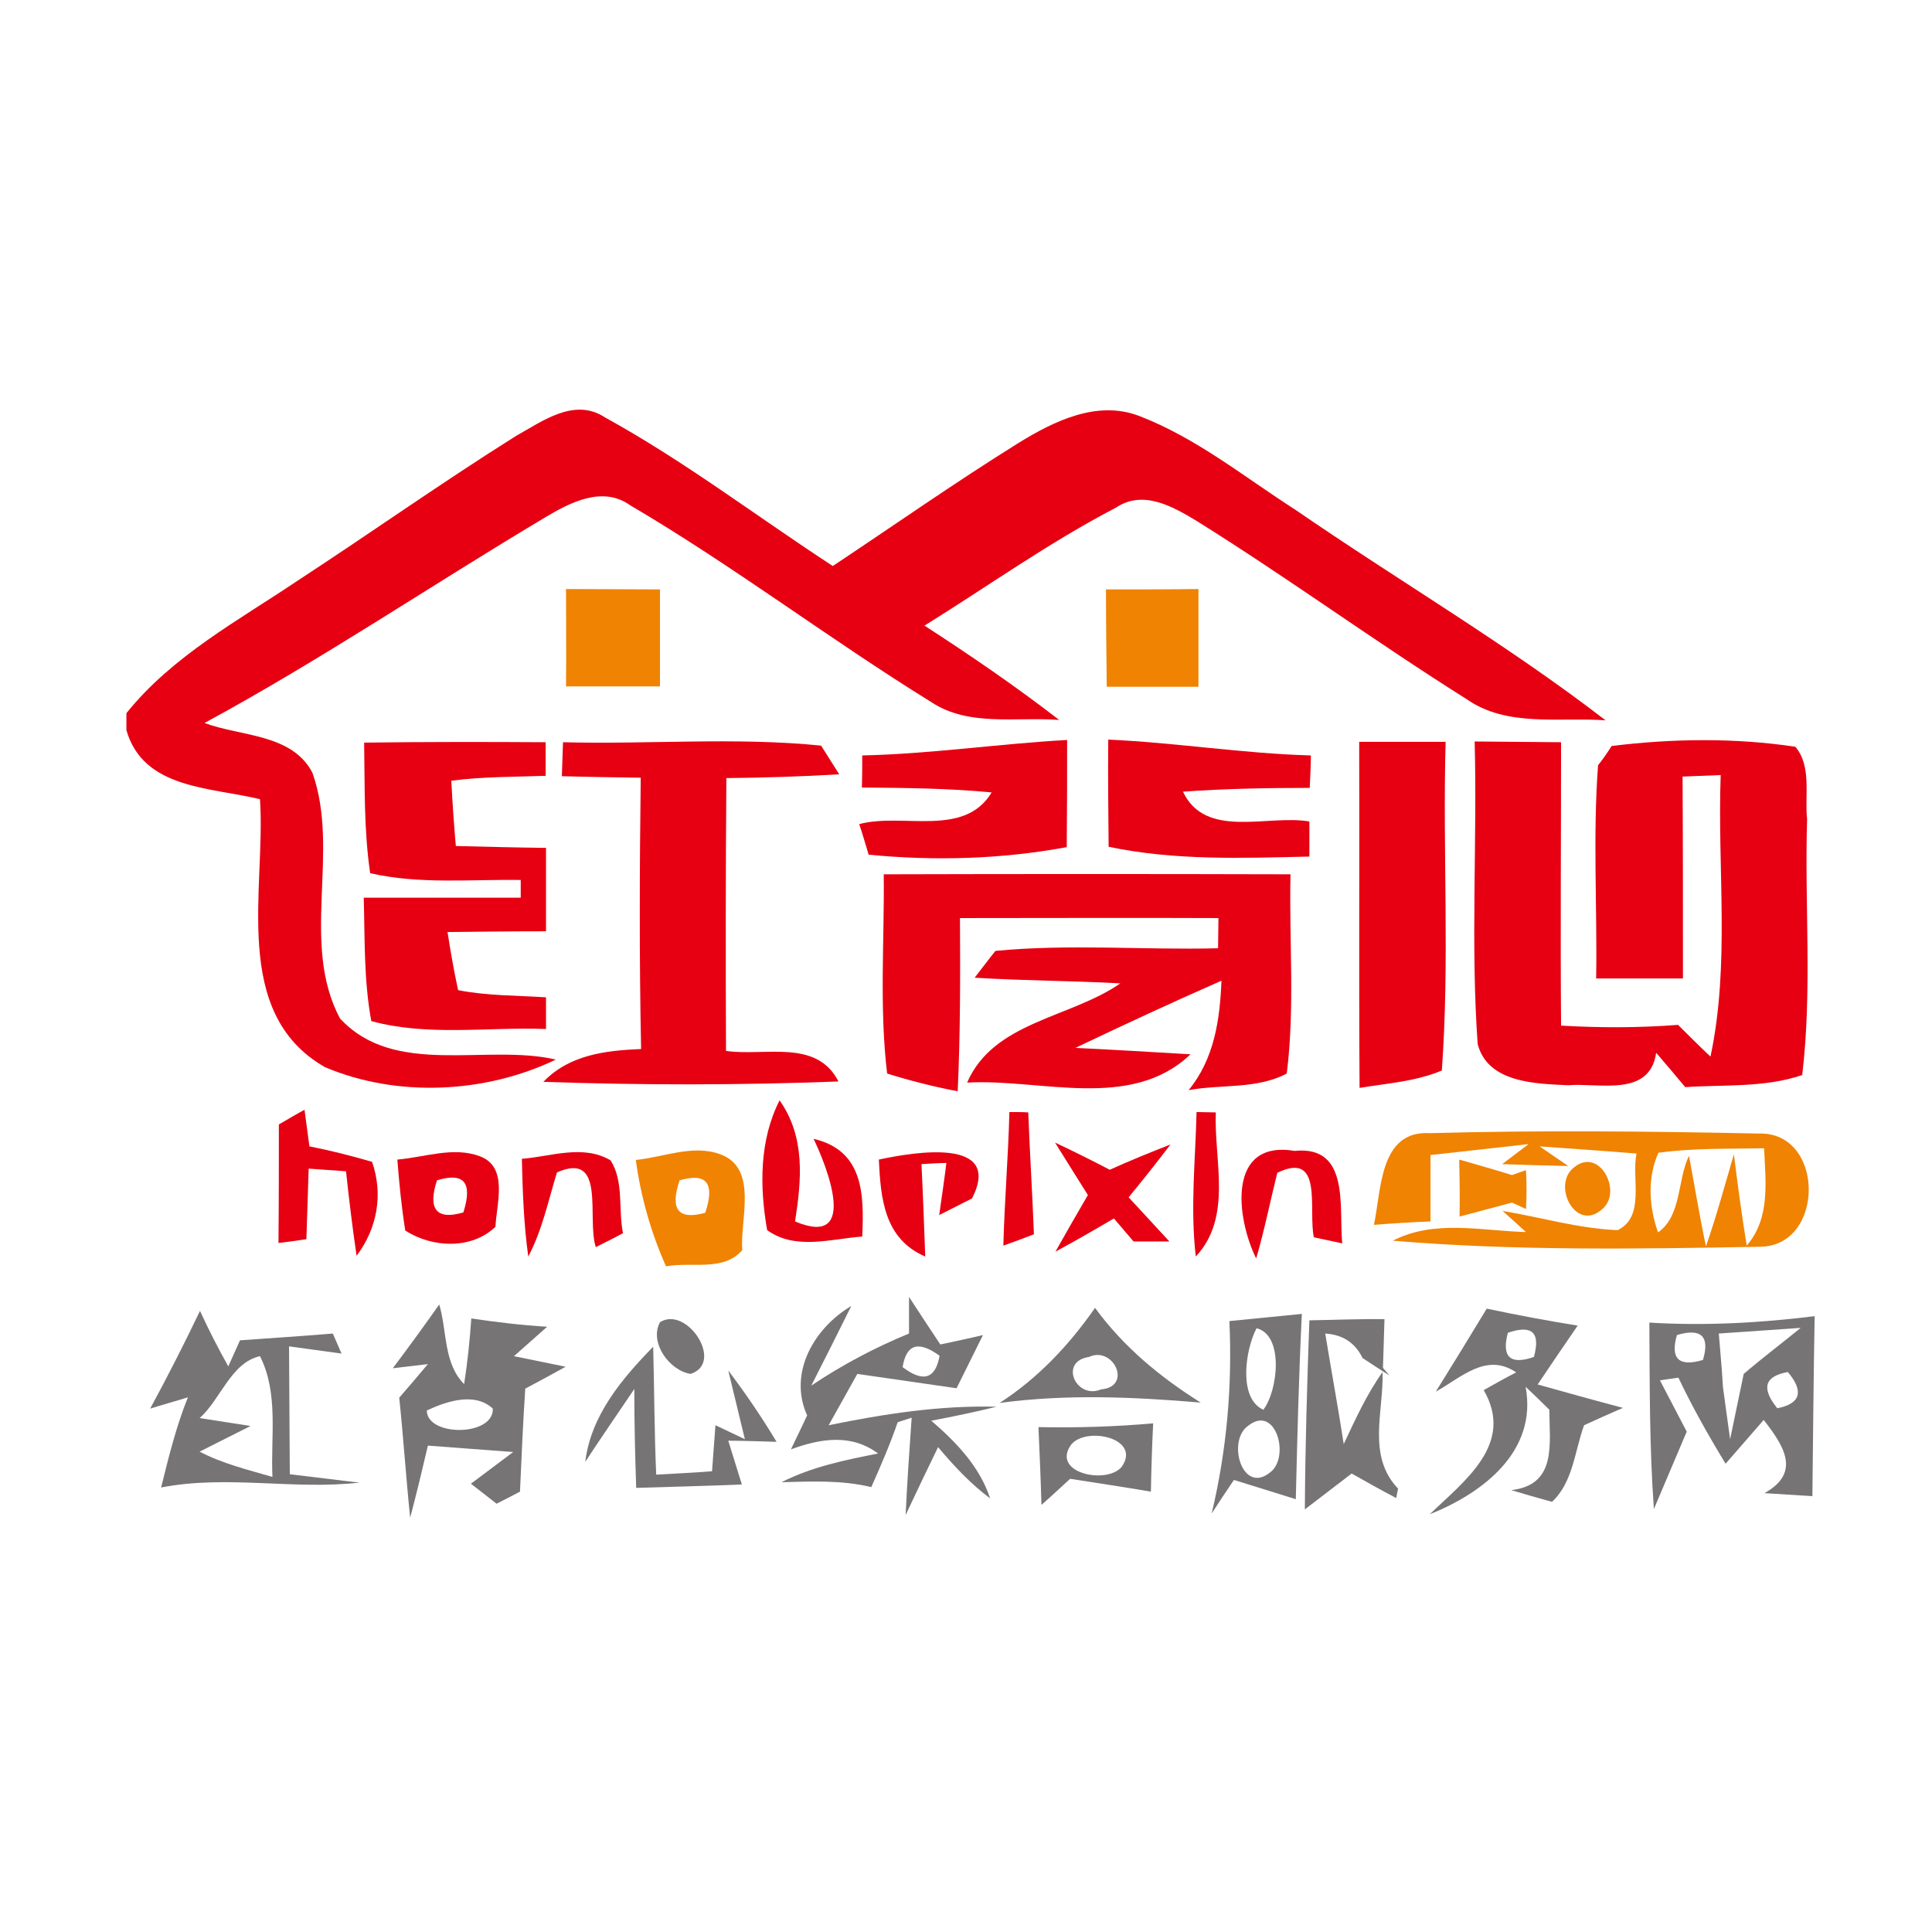 <?xml version="1.0" encoding="utf-8"?>
<!-- Generator: Adobe Illustrator 21.1.0, SVG Export Plug-In . SVG Version: 6.00 Build 0)  -->
<svg version="1.1" id="Layer_1" xmlns="http://www.w3.org/2000/svg" xmlns:xlink="http://www.w3.org/1999/xlink" x="0px" y="0px"
	 viewBox="0 0 512 512" style="enable-background:new 0 0 512 512;" xml:space="preserve">
<style type="text/css">
	.st0{fill:#FFFFFF;}
	.st1{fill:#E60012;}
	.st2{fill:#F08301;}
	.st3{fill:#767474;}
</style>
<rect y="0" class="st0" width="512" height="512"/>
<g id="_x23_e60012ff">
	<path class="st1" d="M136.8,115.5c7-3.9,15.4-10.2,23.5-4.9c21.1,11.6,40.3,26.3,60.4,39.4c16.4-10.9,32.5-22.2,49.2-32.6
		c9.4-5.8,20.8-11.4,31.9-7.2c15.2,5.8,27.9,16.2,41.5,24.9c27.3,18.8,56,35.6,82.2,55.8c-12.2-0.9-26.1,1.9-36.8-5.6
		c-24.2-15.2-47.3-32.1-71.5-47.2c-6.3-3.8-14.2-8.4-21.4-3.6c-17.7,9.2-33.9,20.8-50.8,31.3c12.2,7.9,24.2,16.1,35.7,25
		c-11.3-0.9-24,1.9-34-4.8c-27-16.7-52.3-36-79.7-52.1c-7.3-5.2-15.8-0.8-22.5,3.2c-30.2,18-59.3,37.7-90.3,54.5
		c9.6,3.6,23.2,2.8,28.6,13.2c7.4,20.9-3.3,45.2,7.3,65.1c14.5,15.7,38.7,6.6,57.2,10.9c-18.7,9-42.1,10.1-61.2,2
		c-25.1-14.4-15.6-47.3-17.2-71c-13-3.2-30.9-2.6-35.4-18.3v-4.5c12.2-15.2,29.6-24.5,45.5-35.2C98.3,141.2,117.2,127.8,136.8,115.5
		z"/>
	<path class="st1" d="M293.7,196c17.9,0.8,35.7,3.7,53.7,4.2c0,2.1-0.2,6.4-0.3,8.6c-11.2,0-22.4,0.2-33.6,1c6,12.7,22.4,6,33.5,7.9
		c0,2.3,0,7,0,9.3c-17.8,0.4-35.7,1.1-53.2-2.6C293.7,214.9,293.6,205.4,293.7,196z"/>
	<path class="st1" d="M360.2,196.6c7.6,0,15.2,0,22.9,0c-0.8,29,1.1,58.2-1,87.1c-6.9,2.9-14.5,3.4-21.8,4.6
		C360.1,257.7,360.3,227.1,360.2,196.6z"/>
	<path class="st1" d="M427.1,197.7c16.1-2,32.7-2.2,48.7,0.2c4.4,5.3,2.4,12.9,3.1,19.2c-0.7,22.6,1.4,45.3-1.3,67.8
		c-10,3.4-20.7,2.5-31,3.2c-2.5-3-5.1-6.1-7.7-9.1c-1.7,11.9-15.2,7.9-23.3,8.6c-8.6-0.4-21.3-0.6-24-10.9
		c-1.9-26.7-0.1-53.5-0.8-80.2c7.6,0.1,15.3,0.1,22.9,0.2c0,25-0.2,50.1,0,75.1c10.3,0.6,20.7,0.6,31-0.2c2.8,2.8,5.6,5.6,8.6,8.4
		c5.2-24.5,1.8-49.7,2.7-74.6c-2.5,0.1-7.6,0.3-10.1,0.4c0.1,17.8,0.1,35.7,0.1,53.5c-7.6,0-15.3,0-23,0c0.3-18.8-0.9-37.7,0.5-56.5
		C424.5,201.6,426.3,199,427.1,197.7z"/>
	<path class="st1" d="M96.5,196.8c16-0.2,32-0.2,48.1-0.1v8.9c-8.3,0.3-16.7,0.2-25,1.3c0.3,5.8,0.7,11.6,1.2,17.3
		c8,0.2,15.9,0.4,23.9,0.5c0,7.4,0,14.7,0,22.1c-8.7,0-17.4,0.1-26.1,0.2c0.8,5.2,1.7,10.3,2.8,15.4c7.6,1.5,15.5,1.4,23.3,1.9v8.4
		c-15.4-0.6-31.3,2-46.3-2.1c-2-10.8-1.7-21.8-2-32.7c13.9,0,27.8,0,41.6,0c0-1.2,0-3.6,0-4.7c-13.3-0.2-26.8,1.2-39.9-1.8
		C96.4,219.9,96.7,208.3,96.5,196.8z"/>
	<path class="st1" d="M149.2,196.7c22.8,0.6,45.7-1.4,68.4,0.9l4.8,7.6c-10,0.6-20,0.9-29.9,1c-0.2,24.1-0.2,48.2-0.1,72.3
		c10.2,1.5,24-3.3,29.8,8.1c-26.1,1-52.2,1-78.2,0.1c6.9-7.2,16.5-8.3,25.9-8.7c-0.5-24-0.4-47.9-0.1-71.9c-7-0.1-13.9-0.2-20.9-0.4
		L149.2,196.7z"/>
	<path class="st1" d="M228.5,200.2c18.2-0.4,36.2-3.1,54.3-4.1c0,9.5,0,18.9-0.1,28.4c-17.3,3.2-35,3.7-52.5,2
		c-0.6-2-1.8-6.1-2.5-8.1c11.5-3.1,27.8,3.7,35.1-8.4c-11.4-1.1-22.9-1.2-34.4-1.3C228.5,206.6,228.5,202.3,228.5,200.2z"/>
	<path class="st1" d="M234.2,231.7c36-0.1,71.9-0.1,107.8,0c-0.4,17.6,1.2,35.3-1,52.8c-7.9,4.2-17.4,2.8-26,4.4
		c6.8-8.3,8.3-18.7,8.7-29c-13,5.7-25.9,11.7-38.7,17.8c10.2,0.5,20.4,1.1,30.5,1.7c-15.8,15.1-39.7,6.4-59.2,7.5
		c7-16.2,27.4-17.1,40.6-26.3c-12.9-0.7-25.8-0.7-38.6-1.5c1.4-1.8,4.1-5.4,5.5-7.1c19.6-1.9,39.4-0.2,59-0.7l0.1-8
		c-22.8-0.1-45.6,0-68.5,0c0.1,15.3,0.1,30.6-0.6,45.9c-6.3-1.2-12.6-2.8-18.7-4.7C233,266.9,234.4,249.2,234.2,231.7z"/>
	<path class="st1" d="M73.9,298c1.7-1,5.1-3,6.8-3.9c0.3,2.4,1,7.3,1.3,9.7c5.6,1.1,11.1,2.5,16.6,4.1c3,8.6,1.4,17.6-4.1,24.9
		c-1.1-7.5-2-14.9-2.8-22.4c-2.5-0.2-7.4-0.5-9.9-0.7c-0.2,6.2-0.4,12.5-0.6,18.7c-1.8,0.3-5.6,0.8-7.4,1
		C73.9,318.9,73.9,308.4,73.9,298z"/>
	<path class="st1" d="M203.3,326c-2-11.5-2.1-23.8,3.3-34.4c6.9,9.8,5.8,21.1,4.1,32.1c17.1,7.2,8.4-14.7,4.9-21.9
		c13.3,3.1,13.4,14.8,12.9,25.9C220.2,328.3,210.8,331.4,203.3,326z"/>
	<path class="st1" d="M267.5,294.7c1.2,0,3.7,0,5,0.1c0.4,10.8,1.1,21.5,1.5,32.3c-2,0.8-6.1,2.3-8.1,3
		C266.2,318.3,267.2,306.5,267.5,294.7z"/>
	<path class="st1" d="M317.1,294.7c1.3,0,3.8,0.1,5.1,0.1c-0.5,12.8,4.5,27.7-5.3,38.2C315.4,320.2,316.8,307.4,317.1,294.7z"/>
	<path class="st1" d="M105.3,307.3c7.2-0.6,14.8-3.5,21.8-0.9c7.7,2.8,4.5,12.5,4.2,18.7c-6.3,6.1-16.8,5.6-23.9,1
		C106.4,319.9,105.8,313.6,105.3,307.3 M115.8,312.8c-2.5,7.7-0.1,10.6,7,8.5C125.3,313.4,123,310.6,115.8,312.8z"/>
	<path class="st1" d="M138.3,307.1c7.7-0.6,16.2-3.9,23.5,0.4c3.6,5.6,2,13,3.3,19.3c-1.8,1-5.4,2.8-7.2,3.7
		c-2.5-7.5,2.9-25.6-10.3-19.8c-2.3,7.5-3.9,15.3-7.6,22.3C138.8,324.4,138.5,315.8,138.3,307.1z"/>
	<path class="st1" d="M232.9,307.3c9.3-2,33-6,24.7,10.3l-8.7,4.4c0.5-3.5,1.5-10.4,1.9-13.8c-1.6,0-4.9,0.2-6.6,0.3
		c0.4,8.1,0.7,16.3,1,24.5C234.3,328.3,233.4,317.6,232.9,307.3z"/>
	<path class="st1" d="M279.6,302.8c4.9,2.3,9.7,4.7,14.5,7.2c5.3-2.4,10.7-4.6,16.1-6.7c-3.6,4.7-7.3,9.4-11.1,14
		c3.6,3.9,7.2,7.8,10.8,11.7c-2.4,0-7.1,0-9.5,0c-1.3-1.5-3.9-4.6-5.2-6.1c-5.1,3-10.3,6-15.5,8.8c2.8-5,5.7-10,8.6-15
		C285.5,312.2,282.5,307.5,279.6,302.8z"/>
	<path class="st1" d="M332.9,333.5c-5.3-10.7-7.8-31.5,10.2-28.5c14.7-1.5,11.7,14.9,12.6,24.5c-1.9-0.4-5.6-1.2-7.5-1.6
		c-1.6-7,2.7-23.1-9.7-17.1C336.6,318.4,335.1,326,332.9,333.5z"/>
	<path class="st1" d="M251.9,324C254.5,327,254.5,327,251.9,324z"/>
</g>
<g id="_x23_f08301ff">
	<path class="st2" d="M150,156.1c8.3,0,16.7,0.1,24.9,0.1c0,8.6,0,17.1,0,25.7c-8.3,0-16.6,0-24.9,0
		C150.1,173.3,150,164.7,150,156.1z"/>
	<path class="st2" d="M293.1,156.2c8.1,0,16.3,0,24.5-0.1c0,8.6,0,17.2,0,25.9c-8.1,0-16.2,0-24.3,0
		C293.2,173.4,293.1,164.8,293.1,156.2z"/>
	<path class="st2" d="M364.1,324.6c2-9.1,1.4-25.1,14.8-24.3c29-0.8,58.2-0.5,87.2,0.1c17.6-0.5,17.6,29.9,0.3,30
		c-32.4,0.6-65,1.1-97.3-1.6c11.1-5.7,23.5-2.6,35.3-2.3l-6.2-5.6c10.2,1.7,20.2,4.7,30.5,5.1c7.4-3.6,3.6-13.8,5-20.3
		c-8.6-0.7-17.2-1.3-25.7-1.9l7.6,5.2c-5.8-0.1-11.7-0.3-17.5-0.5l7-5.3c-8.6,1-17.3,1.9-26,2.9c0,4.4,0,13.2,0,17.6
		C375.2,323.8,367.8,324.3,364.1,324.6 M439.5,305.5c-3,6.6-2.5,14.4-0.1,21.1c6.3-4.4,5.1-14,8.2-20.3c1.5,8,2.8,16,4.5,24
		c2.8-8.1,5-16.2,7.4-24.4c1,8.1,2.1,16.2,3.4,24.2c6.3-7.3,5-16.9,4.6-25.8C458.1,304.5,448.8,304.2,439.5,305.5z"/>
	<path class="st2" d="M168.5,307.4c7.3-0.7,15.1-4.2,22.4-1.5c10.1,3.7,5.2,17.2,5.8,25.4c-5,5.8-13.5,3-20.2,4.3
		C172.5,326.6,169.8,317.1,168.5,307.4 M180.1,312.8c-2.6,7.7-0.4,10.6,6.8,8.6C189.5,313.6,187.3,310.7,180.1,312.8z"/>
	<path class="st2" d="M386.7,307.3c3.5,1,10.5,3,14,4.1l3.7-1.3c0.2,3.5,0.2,6.9,0,10.3l-3.7-1.7c-3.5,0.9-10.4,2.8-13.9,3.7
		C386.9,318.6,386.8,311.1,386.7,307.3z"/>
	<path class="st2" d="M417.1,309.4c6.8-5.7,13.2,6.7,7.3,11.2C417.5,326.5,411.2,314,417.1,309.4z"/>
</g>
<g id="_x23_767474ff">
	<path class="st3" d="M240.9,353.4c0-2.4,0-7.3,0-9.7c2.1,3.2,6.2,9.5,8.3,12.6c2.8-0.6,8.5-1.8,11.3-2.5c-2.3,4.7-4.7,9.4-7,14.1
		c-8.8-1.3-17.5-2.5-26.3-3.8c-2.5,4.5-5.1,9.1-7.6,13.6c14.7-3,29.5-5.3,44.5-4.9c-5.7,1.4-11.5,2.6-17.3,3.7
		c6.6,5.7,12.8,12.1,15.6,20.6c-5.2-3.9-9.6-8.6-13.8-13.6c-2.2,4.5-6.5,13.5-8.6,18c0.4-8.6,1-17.2,1.6-25.8
		c-0.9,0.3-2.8,0.9-3.7,1.2c-2,5.8-4.5,11.6-7,17.2c-7.8-1.9-15.9-1.5-23.8-1.3c8.1-4.1,16.9-5.9,25.6-7.6c-7.1-5.3-15.2-4-23.1-1.1
		c1.1-2.2,3.2-6.7,4.3-9c-5.1-11.3,1.9-23.2,11.7-29c-2.6,5.3-7.9,15.8-10.6,21.1C223.2,361.7,231.9,357.1,240.9,353.4 M239.2,362.3
		c5.4,4.1,8.7,3.2,9.8-3C243.4,355.2,240.2,356.2,239.2,362.3z"/>
	<path class="st3" d="M264.9,371.8c10.1-6.5,18.4-15.3,25.3-25.2c7.5,10.3,17.3,18.4,28,25.1C300.5,370.2,282.6,369.4,264.9,371.8
		 M288.6,359.6c-8.1,1.2-3.4,11.4,3.2,8.6C300.2,367.5,295.1,356.6,288.6,359.6z"/>
	<path class="st3" d="M394,346.8c8,1.7,16,3.2,24.1,4.5c-3.6,5.2-7.1,10.4-10.6,15.6c7.5,2.1,15,4.2,22.6,6.2
		c-2.6,1.1-7.7,3.4-10.3,4.6c-2.5,6.8-2.9,15.1-8.5,20.3c-3.6-1-7.2-2-10.8-3.1c12.2-1.4,10.1-12.3,10.1-21.3
		c-1.5-1.5-4.7-4.6-6.3-6.1c3.2,17.2-11.4,28.2-25.4,33.8c9.1-8.8,22.6-18.6,14.3-32.9c2.1-1.2,6.4-3.6,8.6-4.7
		c-7.9-5.4-14.6,1.4-21.3,5.1C385.1,361.4,389.6,354.1,394,346.8 M399.6,353.2c-1.7,6.4,0.6,8.6,6.9,6.4
		C408.3,353.1,406,351,399.6,353.2z"/>
	<path class="st3" d="M53,347.4c2.3,5,4.8,9.9,7.5,14.7l3.1-6.9c8.2-0.6,16.4-1.1,24.6-1.8l2.3,5.3c-3.5-0.5-10.5-1.4-13.9-1.9
		c0.1,11.3,0.1,22.6,0.2,33.9c4.6,0.5,13.8,1.7,18.5,2.2c-17.5,2-35.1-2.1-52.6,1.3c2-8.1,4-16.2,7.1-23.9c-2.5,0.8-7.5,2.2-10,3
		C44.4,364.8,48.8,356.2,53,347.4 M52.9,375.8c3.4,0.5,10.1,1.6,13.5,2.1c-3.4,1.7-10.1,5.1-13.5,6.8c6.1,3.2,12.8,4.8,19.3,6.7
		c-0.5-10.6,1.7-22.1-3.3-32C61.2,361.1,58.4,371,52.9,375.8z"/>
	<path class="st3" d="M104.1,362.6c4.2-5.6,8.3-11.2,12.3-16.9c2.1,7,1.1,15.6,6.6,21.1c0.9-5.8,1.5-11.6,1.9-17.4
		c6.7,1,13.4,1.8,20.1,2.2l-8.8,7.8c3.4,0.7,10.2,2.1,13.7,2.8c-2.7,1.5-8,4.4-10.7,5.8c-0.6,9.1-1,18.2-1.4,27.3
		c-1.5,0.8-4.6,2.4-6.2,3.2c-1.7-1.3-5.1-4-6.8-5.3c2.8-2.1,8.4-6.3,11.2-8.4c-7.6-0.6-15.1-1.1-22.6-1.7c-1.5,6.4-3,12.7-4.7,19.1
		c-1.1-10.6-1.8-21.3-2.9-31.8c2.6-3,5.1-5.9,7.6-8.9L104.1,362.6 M113.1,373.8c0.1,7,17.8,6.9,17.5-0.5
		C125.8,368.8,118.2,371.4,113.1,373.8z"/>
	<path class="st3" d="M174.9,350.4c7.1-4.5,17.2,10.8,8.1,13.7C177.4,363.2,172,355.8,174.9,350.4z"/>
	<path class="st3" d="M325.8,350.1c6.4-0.6,12.8-1.3,19.2-1.9c-0.8,16.3-1.2,32.7-1.6,49.1c-4.1-1.3-12.3-3.8-16.4-5.1
		c-1.5,2.2-4.5,6.7-5.9,8.9C325.1,384.4,326.6,367.3,325.8,350.1 M333,352c-3,5.7-4.9,18.6,1.8,21.6
		C338.7,368.5,340.3,353.8,333,352 M330.7,377.9c-5.6,4-1.5,18.3,5.9,12.3C342,386.2,338.1,371.9,330.7,377.9z"/>
	<path class="st3" d="M347,349.9c6.6-0.1,13.2-0.4,19.9-0.3c-0.1,3.2-0.3,9.6-0.4,12.9l1.7,2c-1.8-1.1-5.4-3.5-7.1-4.6
		c-2-4.1-5.3-6.2-9.9-6.5c1.6,9.8,3.4,19.5,4.9,29.3c3.1-6.6,6.1-13.2,10.3-19.1c0.3,10.5-4.2,22.2,4.1,30.9l-0.5,2.5
		c-4-2.1-7.9-4.3-11.8-6.5c-3.1,2.4-9.3,7.1-12.4,9.5C345.9,383.2,346.4,366.5,347,349.9 M352.8,382.5
		C355.5,384.6,355.5,384.6,352.8,382.5z"/>
	<path class="st3" d="M437.1,350.5c14.6,0.9,29.3,0.1,43.8-1.7c-0.3,15.9-0.4,31.8-0.6,47.7c-3.2-0.2-9.6-0.6-12.7-0.8
		c9.9-5.5,5-12.7-0.2-19.4c-2.5,2.9-7.6,8.7-10.1,11.6c-4.5-7.4-8.8-15-12.5-22.8l-4.9,0.7c1.8,3.4,5.3,10.2,7.1,13.6
		c-2.9,6.8-5.8,13.7-8.7,20.5C437.1,383.4,437.2,366.9,437.1,350.5 M444.4,353.8c-1.8,6.3,0.5,8.5,6.9,6.6
		C453.2,354.1,450.8,351.9,444.4,353.8 M455.5,353.4c0.2,2.4,0.6,7.2,0.8,9.6l0.3,4.6c0.5,3.5,1.4,10.4,1.9,13.8
		c1.2-5.8,2.4-11.6,3.6-17.3c4.9-4.2,10.1-8.1,15.1-12.2C469.9,352.4,462.7,352.9,455.5,353.4 M471,373.2c6.2-1.2,7.1-4.5,2.8-9.6
		C467.6,364.7,466.7,367.9,471,373.2z"/>
	<path class="st3" d="M155.1,387.4c1.5-12.3,9.7-22,18-30.5c0.3,11.3,0.3,22.6,0.8,33.9c3.7-0.2,11.1-0.6,14.8-0.9
		c0.2-3,0.7-9.2,0.9-12.2l7.8,3.7c-1.1-4.6-3.3-13.7-4.4-18.2c4.6,6.1,8.9,12.4,12.8,18.9c-3.2-0.1-9.6-0.3-12.8-0.3
		c0.9,2.9,2.7,8.7,3.6,11.6c-9.3,0.4-18.7,0.6-28,0.9c-0.3-8.7-0.5-17.4-0.5-26.2C164.9,372.8,158.3,382.5,155.1,387.4z"/>
	<path class="st3" d="M275.2,378.2c10.1,0.2,20.3-0.1,30.4-1c-0.3,6.1-0.5,12.1-0.6,18.1c-7.1-1.2-14.3-2.3-21.4-3.4
		c-1.9,1.7-5.6,5.2-7.6,6.9C275.8,391.8,275.5,385,275.2,378.2 M283.9,382.8c-5.5,7.5,9.2,10.7,13.3,6
		C302.7,381.2,288,377.9,283.9,382.8z"/>
</g>
</svg>
